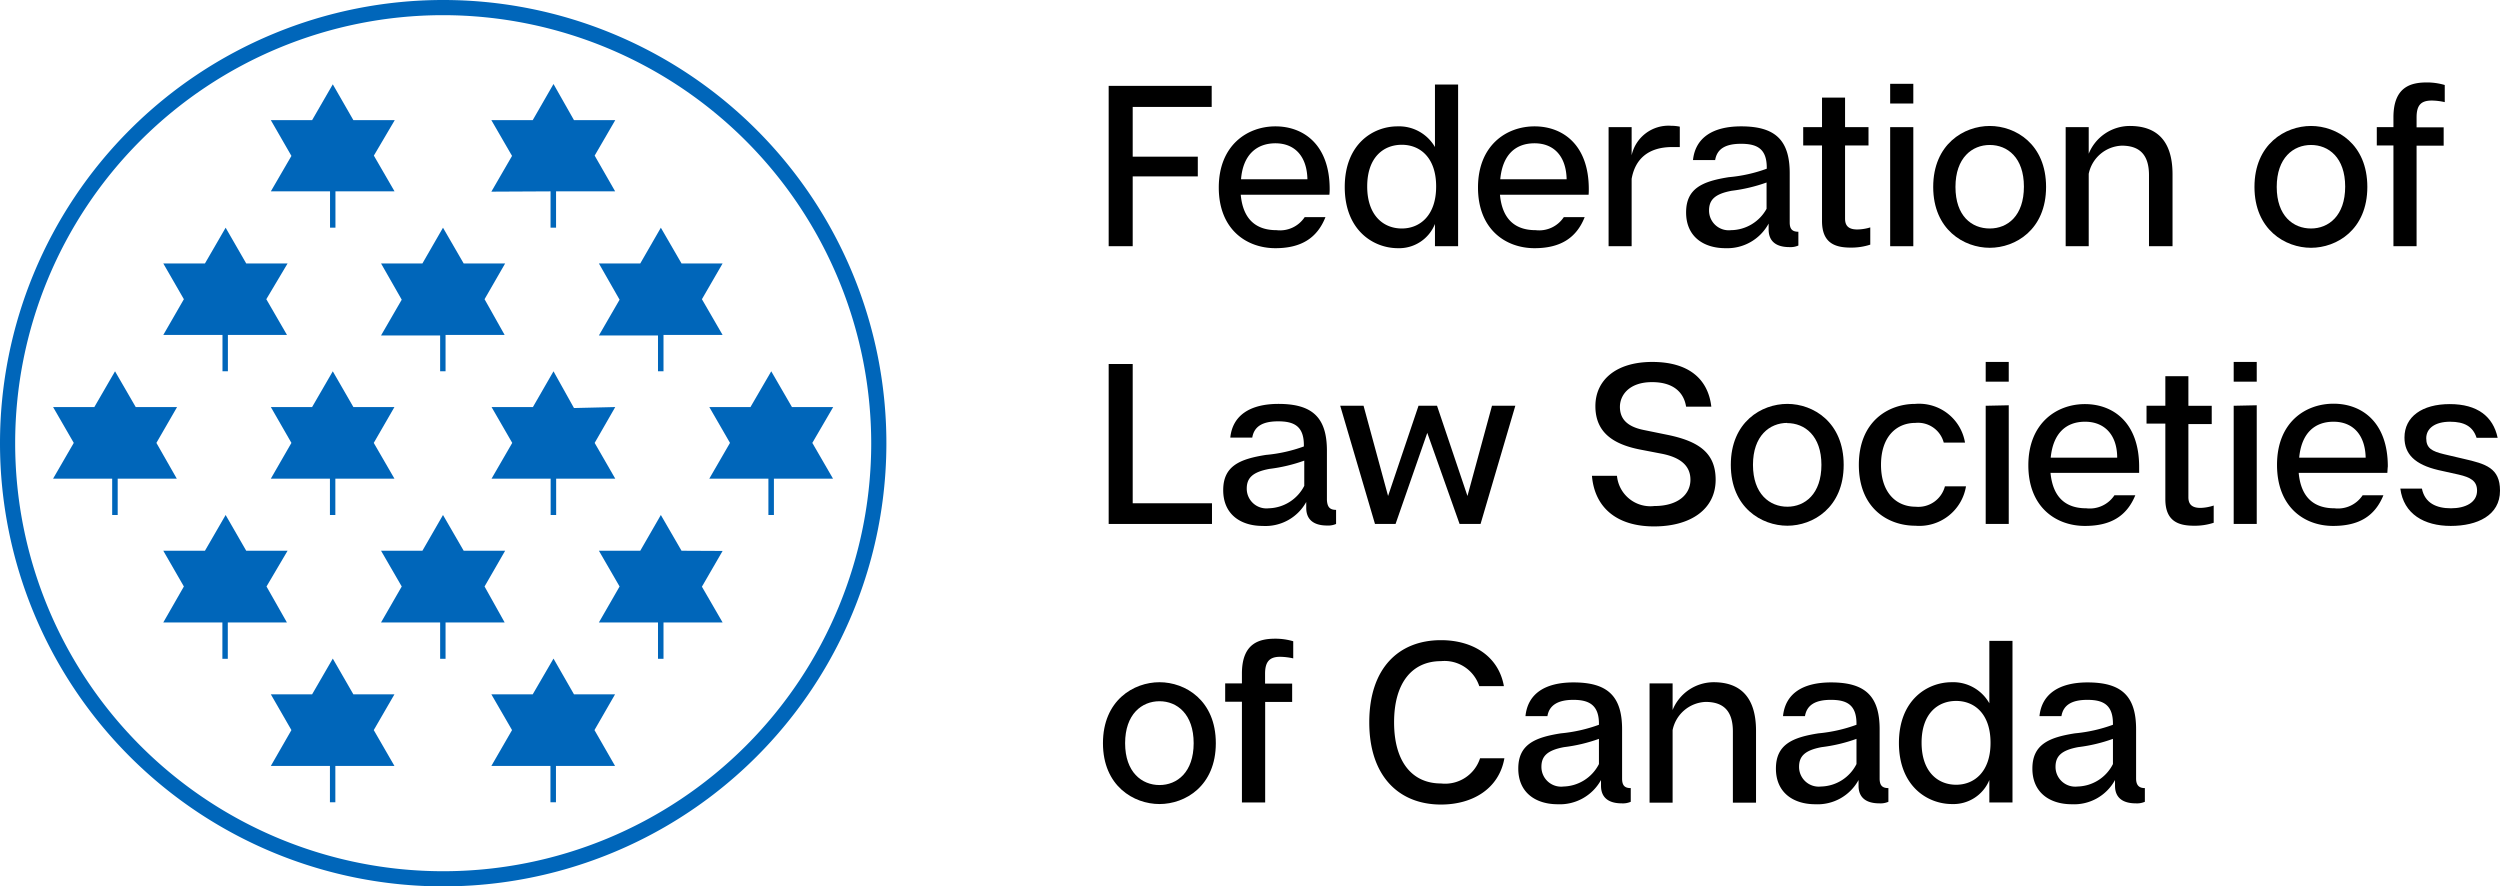 <?xml version="1.0" encoding="UTF-8"?> <svg xmlns="http://www.w3.org/2000/svg" id="Layer_1" data-name="Layer 1" viewBox="1.8 1.8 253.84 90"><defs><style>.cls-1{fill:#0066ba;}</style></defs><path class="cls-1" d="M46.8,91.8a45,45,0,1,1,45-45A45,45,0,0,1,46.8,91.8Zm0-88.46A43.46,43.46,0,1,0,90.26,46.8,43.51,43.51,0,0,0,46.8,3.34Z"></path><path class="cls-1" d="M37.68,43.13,35.59,39.5l-2.1,3.63H29.3l2.09,3.64L29.3,50.4h6v3.69h.55V50.4h6l-2.1-3.63,2.1-3.64ZM24.39,35.81V39.5h.55V35.81h6l-2.1-3.63L31,28.55h-4.2l-2.09-3.63-2.1,3.63H18.38l2.09,3.63-2.09,3.63ZM35.31,21.23v3.69h.55V21.23h6l-2.1-3.63L41.88,14h-4.2l-2.09-3.64L33.49,14H29.3l2.09,3.63L29.3,21.23Zm29.4,11-2.1,3.63h6V39.5h.56V35.81h6l-2.1-3.63,2.1-3.63H71l-2.1-3.63-2.09,3.63h-4.2Zm-22.12,0-2.1,3.63h6V39.5h.55V35.81h6L51,32.18l2.09-3.63H48.88l-2.1-3.63-2.09,3.63h-4.2Zm17.49,11L58,39.5l-2.09,3.63h-4.2l2.1,3.64-2.1,3.63h6v3.69h.56V50.4h6l-2.09-3.63,2.09-3.64ZM57.7,21.23v3.69h.56V21.23h6L62.18,17.6,64.27,14H60.08L58,10.33,55.89,14h-4.2l2.1,3.63-2.1,3.63ZM28.86,61.35,31,57.72h-4.2l-2.09-3.63-2.1,3.63H18.38l2.09,3.63L18.38,65h6v3.69h.55V65h6ZM71,57.72l-2.1-3.63-2.09,3.63h-4.2l2.1,3.63L62.61,65h6v3.69h.56V65h6l-2.1-3.63,2.1-3.63ZM86.4,43.13H82.21l-2.1-3.63L78,43.13H73.82l2.1,3.64-2.1,3.63h6v3.69h.56V50.4h6l-2.1-3.63ZM60.08,72.3,58,68.67,55.89,72.3h-4.2l2.1,3.63-2.1,3.64h6v3.69h.56V79.57h6l-2.09-3.64,2.09-3.63Zm-22.4,0-2.09-3.63-2.1,3.63H29.3l2.09,3.63L29.3,79.57h6v3.69h.55V79.57h6l-2.1-3.64,2.1-3.63Zm-20-25.53,2.1-3.64H15.58l-2.1-3.63-2.1,3.63H7.19l2.1,3.64L7.19,50.4h6v3.69h.56V50.4h6ZM51,61.35l2.09-3.63H48.88l-2.1-3.63-2.09,3.63h-4.2l2.1,3.63L40.49,65h6v3.69h.55V65h6Z"></path><path d="M116.81,12.66v5.05h6.61v2h-6.61V26.8h-2.44V10.52h10.46v2.14Z"></path><path d="M136.78,21.57h-9c.23,2.53,1.58,3.6,3.63,3.6a3,3,0,0,0,2.86-1.32h2.11C135.53,26,133.88,27,131.3,27c-2.91,0-5.75-1.88-5.75-6.16s2.89-6.21,5.75-6.21,5.51,1.86,5.51,6.37A4.16,4.16,0,0,1,136.78,21.57ZM134.55,20c-.05-2.35-1.3-3.65-3.25-3.65S128,17.57,127.81,20Z"></path><path d="M147.5,16.73V10.38h2.35V26.8H147.5V24.54A3.92,3.92,0,0,1,143.74,27c-2.49,0-5.4-1.81-5.4-6.21s2.91-6.16,5.35-6.16A4.21,4.21,0,0,1,147.5,16.73Zm.12,4c0-2.93-1.63-4.23-3.49-4.23s-3.51,1.28-3.51,4.23S142.27,25,144.13,25,147.62,23.66,147.62,20.75Z"></path><path d="M163.1,21.57h-9c.23,2.53,1.58,3.6,3.62,3.6a3,3,0,0,0,2.86-1.32h2.12C161.85,26,160.19,27,157.61,27c-2.9,0-5.74-1.88-5.74-6.16s2.88-6.21,5.74-6.21,5.51,1.86,5.51,6.37C163.12,21.17,163.12,21.36,163.1,21.57ZM160.87,20c-.05-2.35-1.3-3.65-3.26-3.65s-3.25,1.19-3.48,3.65Z"></path><path d="M172.36,14.66v2.07l-.75,0c-2.49,0-3.79,1.25-4.14,3.23V26.8h-2.34V14.71h2.34v2.86a3.83,3.83,0,0,1,4-3A4.6,4.6,0,0,1,172.36,14.66Z"></path><path d="M184.4,25.33v1.4a2,2,0,0,1-.91.16c-1.25,0-2.11-.51-2.11-1.79v-.6A4.77,4.77,0,0,1,177,27c-2.21,0-4-1.16-4-3.63s1.7-3.16,4.33-3.58a15,15,0,0,0,3.86-.86v-.11c0-1.93-1-2.42-2.61-2.42s-2.44.53-2.63,1.65H173.7c.24-2.26,2-3.42,4.89-3.42,3.39,0,4.93,1.33,4.93,4.75v5C183.52,25.05,183.77,25.33,184.4,25.33Zm-3.23-5a16.33,16.33,0,0,1-3.54.84c-1.72.32-2.3.93-2.3,2a2,2,0,0,0,2.23,2A4.18,4.18,0,0,0,181.17,23Z"></path><path d="M191.7,24.89v1.75a6.16,6.16,0,0,1-2,.3c-1.62,0-2.9-.49-2.9-2.7V16.57h-1.91V14.71h1.91v-3h2.34v3h2.38v1.86h-2.38V24c0,.68.31,1.1,1.24,1.1A4.74,4.74,0,0,0,191.7,24.89Z"></path><path d="M196.07,10.31v2h-2.35v-2Zm0,4.4V26.8h-2.35V14.71Z"></path><path d="M209.55,20.78c0,4.34-3.11,6.18-5.72,6.18s-5.74-1.84-5.74-6.18,3.12-6.19,5.74-6.19S209.55,16.43,209.55,20.78Zm-5.72-4.26c-1.79,0-3.48,1.3-3.48,4.26S202,25,203.83,25s3.47-1.3,3.47-4.25S205.63,16.52,203.83,16.52Z"></path><path d="M222.39,19.5v7.3H220V19.59c0-2.25-1.12-3-2.77-3a3.57,3.57,0,0,0-3.35,2.86V26.8h-2.34V14.71h2.34v2.7a4.51,4.51,0,0,1,4.17-2.82C220.53,14.59,222.39,15.82,222.39,19.5Z"></path><path d="M242.17,20.78c0,4.34-3.11,6.18-5.72,6.18s-5.74-1.84-5.74-6.18,3.12-6.19,5.74-6.19S242.17,16.43,242.17,20.78Zm-5.72-4.26c-1.79,0-3.48,1.3-3.48,4.26S234.66,25,236.45,25s3.47-1.3,3.47-4.25S238.24,16.52,236.45,16.52Z"></path><path d="M247.17,13.73v1h2.75v1.86h-2.75V26.8h-2.35V16.57h-1.69V14.71h1.69v-1c0-3.17,1.86-3.54,3.42-3.54a6.46,6.46,0,0,1,1.79.26v1.74a6.27,6.27,0,0,0-1.28-.16C247.61,12,247.17,12.48,247.17,13.73Z"></path><path d="M124.86,52.9V55H114.37V38.76h2.44V52.9Z"></path><path d="M137.46,53.57V55a2,2,0,0,1-.91.16c-1.25,0-2.12-.51-2.12-1.79v-.6A4.73,4.73,0,0,1,130,55.2c-2.21,0-4-1.16-4-3.63s1.7-3.16,4.33-3.58a15.11,15.11,0,0,0,3.86-.86V47c0-1.93-1-2.42-2.61-2.42s-2.44.53-2.63,1.65h-2.23c.23-2.25,2-3.42,4.89-3.42,3.39,0,4.92,1.33,4.92,4.75v5C136.57,53.29,136.83,53.57,137.46,53.57Zm-3.23-5a16.33,16.33,0,0,1-3.54.84c-1.72.32-2.3.93-2.3,2a2,2,0,0,0,2.23,2,4.18,4.18,0,0,0,3.61-2.28Z"></path><path d="M152.13,55H150l-3.28-9.25L143.5,55h-2.09L137.88,43h2.37l2.49,9.16L145.83,43h1.88l3.09,9.16L153.29,43h2.37Z"></path><path d="M176,50.51c0,3-2.54,4.74-6.25,4.74-3.89,0-6.05-2-6.31-5.14h2.54a3.41,3.41,0,0,0,3.79,3.07c2.39,0,3.67-1.16,3.67-2.67s-1.14-2.28-2.86-2.63l-2.28-.44c-2.72-.54-4.51-1.75-4.51-4.4s2.1-4.49,5.77-4.49,5.67,1.7,6,4.54H173c-.23-1.44-1.28-2.49-3.46-2.49-2.33,0-3.26,1.33-3.26,2.51s.68,2,2.42,2.35l2.3.47C174.26,46.58,176,47.76,176,50.51Z"></path><path d="M189,49c0,4.35-3.12,6.18-5.72,6.18s-5.74-1.83-5.74-6.18,3.11-6.19,5.74-6.19S189,44.67,189,49Zm-5.72-4.26c-1.79,0-3.49,1.3-3.49,4.26s1.7,4.25,3.49,4.25,3.46-1.3,3.46-4.25S185.05,44.76,183.26,44.76Z"></path><path d="M199.28,51.18h2.14a4.8,4.8,0,0,1-5.14,4c-2.77,0-5.74-1.76-5.74-6.18s3-6.19,5.72-6.19a4.73,4.73,0,0,1,5.06,3.93h-2.16a2.7,2.7,0,0,0-2.88-2c-1.93,0-3.49,1.4-3.49,4.26s1.58,4.25,3.51,4.25A2.79,2.79,0,0,0,199.28,51.18Z"></path><path d="M205.76,38.55v2h-2.34v-2Zm0,4.4V55h-2.34V43Z"></path><path d="M219,49.81h-9c.24,2.53,1.58,3.6,3.63,3.6a3,3,0,0,0,2.86-1.32h2.12c-.89,2.16-2.54,3.11-5.12,3.11-2.91,0-5.74-1.88-5.74-6.16s2.88-6.21,5.74-6.21S219,44.69,219,49.2C219,49.41,219,49.6,219,49.81Zm-2.23-1.54c0-2.34-1.31-3.65-3.26-3.65s-3.25,1.19-3.49,3.65Z"></path><path d="M226.57,53.13v1.75a6.14,6.14,0,0,1-2,.3c-1.63,0-2.91-.49-2.91-2.7V44.81h-1.91V43h1.91v-3H224v3h2.37v1.86H224v7.42c0,.67.3,1.09,1.23,1.09A4.69,4.69,0,0,0,226.57,53.13Z"></path><path d="M230.94,38.55v2H228.6v-2Zm0,4.4V55H228.6V43Z"></path><path d="M244.2,49.81h-9c.23,2.53,1.58,3.6,3.63,3.6a3,3,0,0,0,2.86-1.32h2.11c-.88,2.16-2.53,3.11-5.11,3.11C235.8,55.2,233,53.32,233,49s2.88-6.21,5.74-6.21,5.51,1.86,5.51,6.37C244.22,49.41,244.22,49.6,244.2,49.81ZM242,48.27c-.05-2.34-1.31-3.65-3.26-3.65s-3.26,1.19-3.49,3.65Z"></path><path d="M250.57,44.62c-1.54,0-2.42.68-2.42,1.68s.56,1.32,1.81,1.62l2,.47c2.24.51,3.68.93,3.68,3.23,0,2.51-2.3,3.58-5,3.58s-4.79-1.21-5.12-3.79h2.19c.3,1.47,1.46,2,2.95,2s2.65-.6,2.65-1.79c0-1-.67-1.35-1.86-1.63l-2.07-.46c-2.39-.56-3.44-1.63-3.44-3.3,0-2.12,1.79-3.4,4.6-3.4s4.4,1.26,4.86,3.42h-2.14C252.89,45.09,252,44.62,250.57,44.62Z"></path><path d="M125.25,77.26c0,4.35-3.11,6.18-5.72,6.18s-5.74-1.83-5.74-6.18,3.12-6.19,5.74-6.19S125.25,72.91,125.25,77.26ZM119.53,73c-1.79,0-3.49,1.31-3.49,4.26s1.7,4.25,3.49,4.25,3.47-1.3,3.47-4.25S121.32,73,119.53,73Z"></path><path d="M130.25,70.21v1H133v1.86h-2.74V83.28H127.9V73.05h-1.7V71.19h1.7v-1c0-3.17,1.86-3.54,3.42-3.54a6.46,6.46,0,0,1,1.79.26v1.74a6.37,6.37,0,0,0-1.28-.16C130.69,68.47,130.25,69,130.25,70.21Z"></path><path d="M152.08,78.79h2.47c-.54,3.07-3.19,4.7-6.44,4.7-4.24,0-7.28-2.84-7.28-8.35s3-8.34,7.28-8.34c3.23,0,5.85,1.62,6.39,4.67H152a3.71,3.71,0,0,0-3.89-2.54c-2.88,0-4.76,2.14-4.76,6.21s1.88,6.21,4.76,6.21A3.73,3.73,0,0,0,152.08,78.79Z"></path><path d="M167.38,81.82v1.39a2,2,0,0,1-.91.16c-1.25,0-2.11-.51-2.11-1.79V81a4.77,4.77,0,0,1-4.4,2.46c-2.21,0-4-1.16-4-3.62s1.7-3.17,4.33-3.58a15.4,15.4,0,0,0,3.86-.87v-.11c0-1.93-1.05-2.42-2.6-2.42s-2.45.54-2.63,1.65h-2.23c.23-2.25,1.95-3.42,4.88-3.42,3.39,0,4.93,1.33,4.93,4.75v5C166.5,81.54,166.75,81.82,167.38,81.82Zm-3.23-5a16.18,16.18,0,0,1-3.54.84c-1.72.32-2.3.93-2.3,2a2,2,0,0,0,2.24,2,4.16,4.16,0,0,0,3.6-2.28Z"></path><path d="M180.1,76v7.3h-2.35V76.07c0-2.25-1.12-3-2.77-3a3.57,3.57,0,0,0-3.35,2.86v7.37h-2.34V71.19h2.34v2.7a4.51,4.51,0,0,1,4.17-2.82C178.24,71.07,180.1,72.31,180.1,76Z"></path><path d="M193.54,81.82v1.39a2,2,0,0,1-.91.16c-1.26,0-2.12-.51-2.12-1.79V81a4.73,4.73,0,0,1-4.39,2.46c-2.21,0-4-1.16-4-3.62s1.7-3.17,4.32-3.58a15.29,15.29,0,0,0,3.86-.87v-.11c0-1.93-1-2.42-2.6-2.42s-2.44.54-2.63,1.65h-2.23c.23-2.25,1.95-3.42,4.88-3.42,3.4,0,4.93,1.33,4.93,4.75v5C192.65,81.54,192.91,81.82,193.54,81.82Zm-3.24-5a16.06,16.06,0,0,1-3.53.84c-1.72.32-2.3.93-2.3,2a2,2,0,0,0,2.23,2,4.14,4.14,0,0,0,3.6-2.28Z"></path><path d="M203.79,73.21V66.87h2.35V83.28h-2.35V81A3.94,3.94,0,0,1,200,83.44c-2.49,0-5.39-1.81-5.39-6.2s2.9-6.17,5.35-6.17A4.21,4.21,0,0,1,203.79,73.21Zm.12,4c0-2.93-1.63-4.24-3.49-4.24s-3.51,1.28-3.51,4.24,1.65,4.27,3.51,4.27S203.91,80.14,203.91,77.24Z"></path><path d="M219.58,81.82v1.39a2,2,0,0,1-.91.16c-1.26,0-2.12-.51-2.12-1.79V81a4.73,4.73,0,0,1-4.39,2.46c-2.21,0-4-1.16-4-3.62s1.7-3.17,4.32-3.58a15.29,15.29,0,0,0,3.86-.87v-.11c0-1.93-1-2.42-2.6-2.42s-2.44.54-2.63,1.65h-2.23c.23-2.25,2-3.42,4.88-3.42,3.4,0,4.93,1.33,4.93,4.75v5C218.69,81.54,219,81.82,219.58,81.82Zm-3.24-5a16.06,16.06,0,0,1-3.53.84c-1.72.32-2.3.93-2.3,2a2,2,0,0,0,2.23,2,4.14,4.14,0,0,0,3.6-2.28Z"></path></svg> 